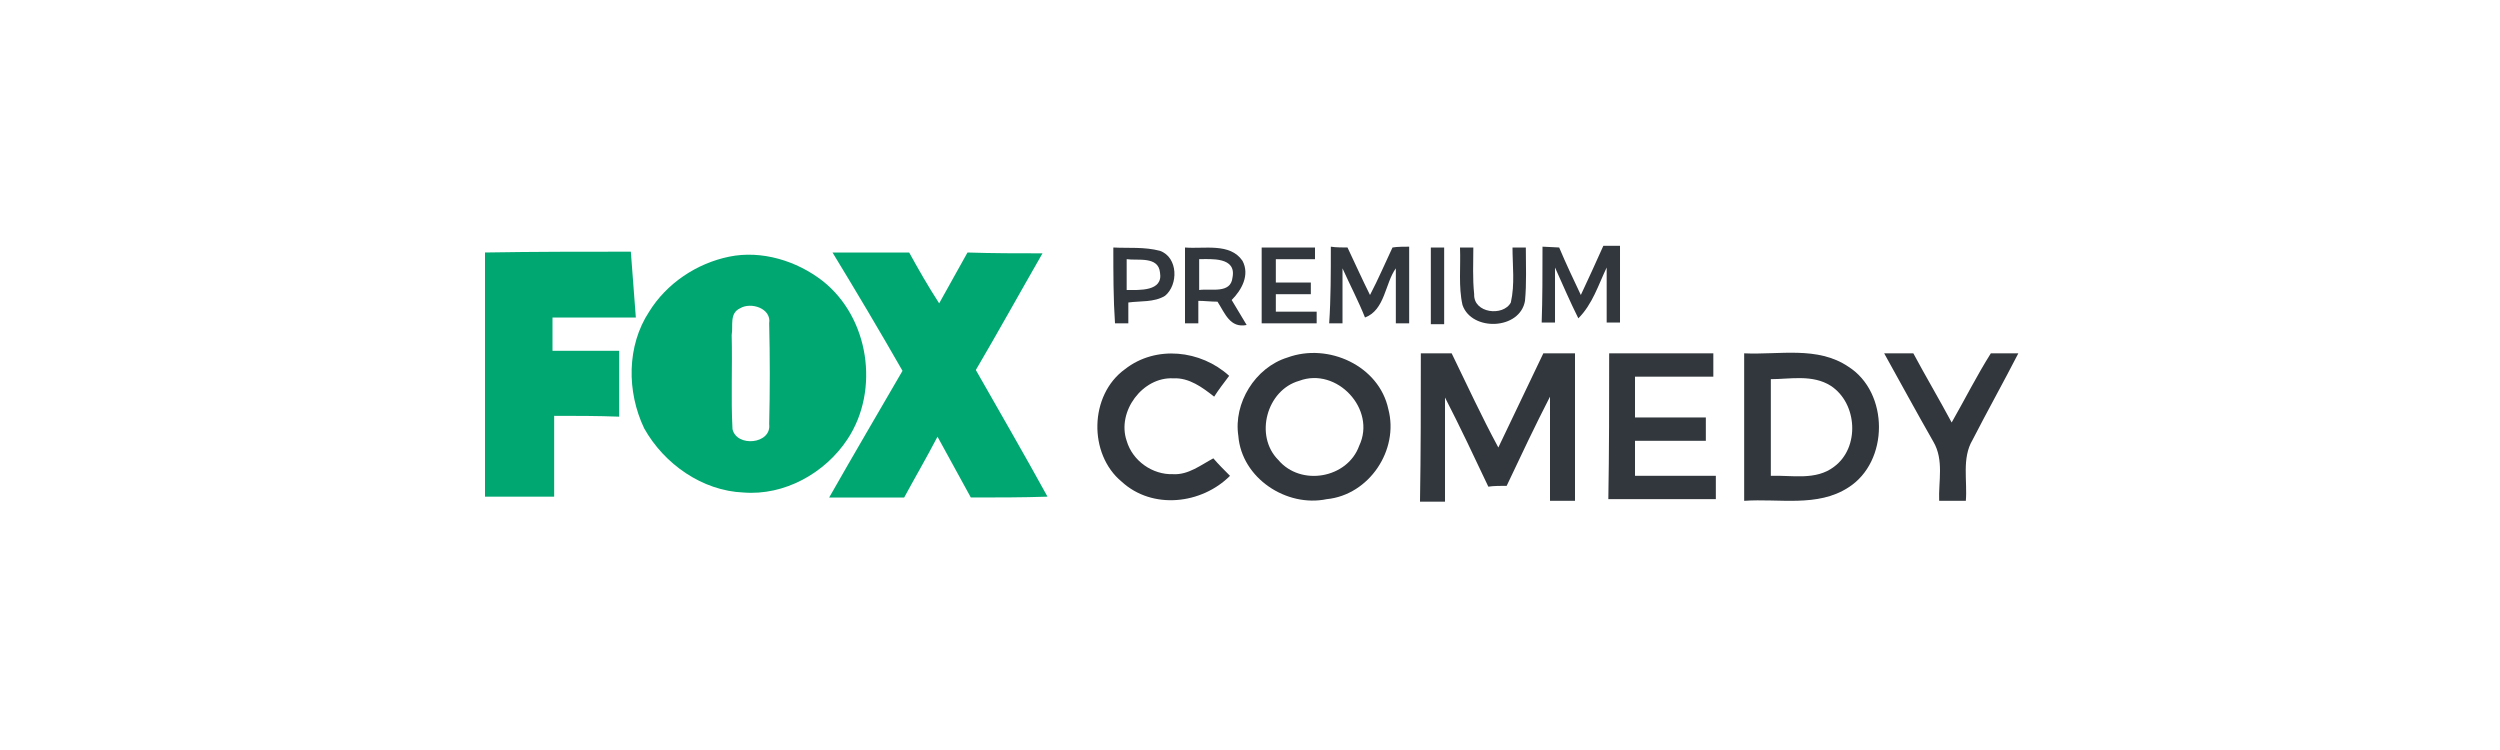 <?xml version="1.0" encoding="utf-8"?>
<!-- Generator: Adobe Illustrator 18.0.0, SVG Export Plug-In . SVG Version: 6.00 Build 0)  -->
<!DOCTYPE svg PUBLIC "-//W3C//DTD SVG 1.1//EN" "http://www.w3.org/Graphics/SVG/1.1/DTD/svg11.dtd">
<svg version="1.1"
	 id="svg2" xmlns:rdf="http://www.w3.org/1999/02/22-rdf-syntax-ns#" xmlns:sodipodi="http://sodipodi.sourceforge.net/DTD/sodipodi-0.dtd" xmlns:dc="http://purl.org/dc/elements/1.1/" xmlns:inkscape="http://www.inkscape.org/namespaces/inkscape" xmlns:svg="http://www.w3.org/2000/svg" xmlns:cc="http://creativecommons.org/ns#" sodipodi:version="0.32" inkscape:version="0.92.2 (5c3e80d, 2017-08-06)" sodipodi:docname="hhhhh.svg" inkscape:output_extension="org.inkscape.output.svg.inkscape"
	 xmlns="http://www.w3.org/2000/svg" xmlns:xlink="http://www.w3.org/1999/xlink" x="0px" y="0px" viewBox="0 25 300 90"
	 enable-background="new 0 25 300 90" xml:space="preserve">
<title  id="title831">Fox Channel logo</title>
<sodipodi:namedview  pagecolor="#ffffff" showgrid="false" inkscape:zoom="7.0178607" objecttolerance="10.0" gridtolerance="10.0" borderopacity="1.0" inkscape:cx="67.032049" inkscape:cy="31.912007" guidetolerance="10.0" bordercolor="#666666" id="base" inkscape:pageopacity="0.0" inkscape:window-maximized="1" inkscape:window-x="-8" inkscape:window-y="-8" inkscape:showpageshadow="false" inkscape:window-width="1366" inkscape:pageshadow="2" inkscape:current-layer="svg2" inkscape:window-height="705">
	</sodipodi:namedview>
<defs>
	
	
		<inkscape:perspective  sodipodi:type="inkscape:persp3d" inkscape:vp_y="0 : 1000 : 0" inkscape:vp_z="1832 : 397 : 1" inkscape:vp_x="0 : 397 : 1" id="perspective10" inkscape:persp3d-origin="916 : 264.66667 : 1">
		</inkscape:perspective>
</defs>
<g>
	<g>
		<path fill="#31373C" d="M133.6,54.7c1.8,0.1,3.7-0.1,5.6,0.4c2.2,0.8,2.2,4.1,0.6,5.4c-1.3,0.8-3,0.6-4.4,0.8c0,0.8,0,1.7,0,2.5
			c-0.4,0-1.2,0-1.6,0C133.6,60.9,133.6,57.8,133.6,54.7z M135.2,56.1c0,1.2,0,2.5,0,3.7c1.5,0,4.4,0.2,4-2.1
			C139,55.7,136.5,56.3,135.2,56.1z"/>
	</g>
	<g>
		<path fill="#31373C" d="M142.2,54.7c2.3,0.2,5.4-0.6,6.9,1.6c0.9,1.7-0.1,3.5-1.3,4.7c0.6,1,1.2,2,1.8,3c-2,0.4-2.6-1.4-3.5-2.8
			c-0.8,0-1.6-0.1-2.3-0.1c0,0.9,0,1.8,0,2.7c-0.4,0-1.2,0-1.6,0C142.2,60.9,142.2,57.8,142.2,54.7z M143.9,56.1c0,1.2,0,2.5,0,3.7
			c1.4-0.2,3.8,0.5,4-1.5C148.4,55.8,145.3,56.1,143.9,56.1z"/>
	</g>
	<path fill="#31373C" d="M151.4,54.7c2.1,0,4.2,0,6.4,0c0,0.4,0,1.1,0,1.4c-1.6,0-3.2,0-4.7,0c0,0.9,0,1.9,0,2.8c1.4,0,2.8,0,4.2,0
		c0,0.4,0,1.1,0,1.4c-1.4,0-2.8,0-4.2,0c0,0.5,0,1.6,0,2.1c1.6,0,3.3,0,4.9,0c0,0.4,0,1.1,0,1.4c-2.2,0-4.4,0-6.6,0
		C151.4,60.9,151.4,57.8,151.4,54.7z"/>
	<path fill="#31373C" d="M159.7,54.6c0.5,0.1,1.6,0.1,2,0.1c0.9,1.9,1.8,3.9,2.7,5.7c1-1.9,1.8-3.8,2.7-5.7c0.5-0.1,1.6-0.1,2-0.1
		c0,3.1,0,6.1,0,9.2c-0.4,0-1.2,0-1.6,0c0-2.2,0-4.4,0-6.6c-1.3,1.8-1.3,5-3.7,5.9c-0.8-2-1.8-3.9-2.7-5.9c0,2.2,0,4.4,0,6.6
		c-0.4,0-1.2,0-1.6,0C159.7,60.9,159.7,57.8,159.7,54.6z"/>
	<path fill="#31373C" d="M171.7,54.7c0.4,0,1.2,0,1.6,0c0,3,0,6.1,0,9.2c-0.4,0-1.2,0-1.6,0C171.7,60.9,171.7,57.8,171.7,54.7z"/>
	<path fill="#31373C" d="M175.2,54.7c0.4,0,1.2,0,1.6,0c0,1.9-0.1,3.7,0.1,5.6c-0.1,2.3,3.5,2.7,4.4,1c0.5-2.2,0.2-4.4,0.2-6.6
		c0.4,0,1.2,0,1.6,0c0,2.1,0.1,4.3-0.1,6.4c-0.6,3.5-6.4,3.7-7.5,0.5C175,59.4,175.3,57,175.2,54.7z"/>
	<path fill="#31373C" d="M185.1,54.6c0.5,0,1.6,0.1,2,0.1c0.8,1.9,1.7,3.8,2.6,5.7c0.9-1.9,1.8-3.9,2.7-5.9c0.5,0,1.5,0,2,0
		c0,3,0,6.1,0,9.2c-0.4,0-1.2,0-1.6,0c0-2.2,0-4.4,0-6.6c-1,2.1-1.7,4.4-3.4,6.1c-1-2-1.9-4.1-2.8-6.1c0,2.2,0,4.4,0,6.6
		c-0.4,0-1.2,0-1.6,0C185.1,60.9,185.1,57.8,185.1,54.6z"/>
	<path fill="#31373C" d="M135,69.3c3.7-2.9,9.1-2.3,12.5,0.8c-0.6,0.8-1.3,1.7-1.8,2.5c-1.4-1.1-3-2.3-4.9-2.2
		c-3.7-0.2-6.8,4-5.6,7.5c0.7,2.4,3.1,4.1,5.6,4c1.8,0.1,3.3-1.1,4.8-1.9c0.6,0.7,1.3,1.4,2,2.1c-3.4,3.4-9.3,4.1-13,0.7
		C130.6,79.5,130.7,72.4,135,69.3z"/>
	<g>
		<path fill="#31373C" d="M154.5,67.9c4.9-1.8,11,1,12.1,6.2c1.3,4.9-2.3,10.3-7.4,10.8c-4.8,1-10.2-2.5-10.6-7.6
			C148,73.4,150.6,69.1,154.5,67.9z M155.9,70.7c-3.9,1.1-5.4,6.6-2.5,9.5c2.7,3.2,8.3,2.2,9.7-1.7C165.2,74.1,160.4,69,155.9,70.7z
			"/>
	</g>
	<path fill="#31373C" d="M170.5,67.4c1.3,0,2.5,0,3.7,0c1.8,3.7,3.6,7.6,5.6,11.3c1.8-3.8,3.6-7.5,5.4-11.3c1.3,0,2.5,0,3.8,0
		c0,5.9,0,11.8,0,17.7c-1,0-2,0-3,0c0-4.2,0-8.3,0-12.5c-1.8,3.5-3.5,7.1-5.2,10.7c-0.6,0-1.6,0-2.2,0.1c-1.7-3.6-3.4-7.2-5.2-10.7
		c0,4.2,0,8.3,0,12.5c-1,0-2,0-3,0C170.5,79.2,170.5,73.3,170.5,67.4z"/>
	<path fill="#31373C" d="M193.1,67.4c4.2,0,8.3,0,12.5,0c0,0.9,0,1.9,0,2.8c-3.1,0-6.3,0-9.4,0c0,1.6,0,3.2,0,4.9c2.8,0,5.6,0,8.5,0
		c0,0.9,0,1.9,0,2.8c-2.8,0-5.6,0-8.5,0c0,1.4,0,2.8,0,4.2c3.2,0,6.5,0,9.7,0c0,0.9,0,1.9,0,2.8c-4.3,0-8.6,0-12.9,0
		C193.1,79.2,193.1,73.3,193.1,67.4z"/>
	<g>
		<path fill="#31373C" d="M209.3,67.4c4.2,0.2,8.8-0.9,12.5,1.6c4.9,3.1,4.9,11.4,0,14.5c-3.7,2.4-8.3,1.3-12.5,1.6
			C209.3,79.2,209.3,73.3,209.3,67.4z M212.5,70.5c0,3.9,0,7.8,0,11.6c2.5-0.1,5.4,0.6,7.6-1.1c3.1-2.3,2.8-7.6-0.4-9.7
			C217.5,69.9,214.8,70.5,212.5,70.5z"/>
	</g>
	<path fill="#31373C" d="M226.1,67.4c1.1,0,2.3,0,3.5,0c1.5,2.8,3.1,5.5,4.6,8.3c1.6-2.8,3-5.6,4.7-8.3c1.1,0,2.2,0,3.3,0
		c-1.8,3.5-3.7,6.9-5.5,10.4c-1.3,2.2-0.6,4.9-0.8,7.3c-1.1,0-2.1,0-3.2,0c-0.1-2.3,0.6-4.9-0.7-7.1C230,74.5,228.1,71,226.1,67.4z"
		/>
</g>
<g>
	<path fill="#00A770" d="M58.2,55.3c5.9-0.1,11.6-0.1,17.5-0.1c0.2,2.6,0.4,5.2,0.6,7.9c-3.3,0-6.6,0-10,0c0,1.3,0,2.6,0,4
		c2.7,0,5.4,0,8,0c0,2.6,0,5.2,0,7.9c-2.6-0.1-5.2-0.1-7.8-0.1c0,3.2,0,6.5,0,9.7c-2.8,0-5.6,0-8.3,0C58.2,74.8,58.2,65.1,58.2,55.3
		z"/>
	<g>
		<path fill="#00A770" d="M87.5,55.8c3.9-0.8,8.1,0.5,11.2,2.9c5.6,4.4,6.9,13.1,3,19c-2.7,4.1-7.6,6.8-12.5,6.4
			c-4.9-0.2-9.5-3.4-11.9-7.7c-2.1-4.4-2.1-9.9,0.6-14C80,59,83.6,56.6,87.5,55.8z M88.8,62c-1.3,0.6-0.8,2.1-1,3.2
			c0.1,3.7-0.1,7.6,0.1,11.3c0.5,2.2,4.7,1.8,4.4-0.6c0.1-4,0.1-8,0-12.1C92.6,62,90.1,61.2,88.8,62z"/>
	</g>
	<path fill="#00A770" d="M99.9,55.3c3.1,0,6.1,0,9.2,0c1.1,2,2.3,4.1,3.6,6.1c1.1-2,2.3-4.1,3.4-6.1c3,0.1,6,0.1,9,0.1
		c-2.7,4.7-5.3,9.4-8,14c2.9,5.1,5.8,10.1,8.6,15.2c-3,0.1-6.1,0.1-9.2,0.1c-1.3-2.4-2.7-4.9-4-7.3c-1.3,2.5-2.7,4.9-4,7.3
		c-3,0-6.1,0-9,0c2.9-5.1,5.9-10.2,8.8-15.2C105.5,64.6,102.7,59.9,99.9,55.3z"/>
</g>
</svg>
